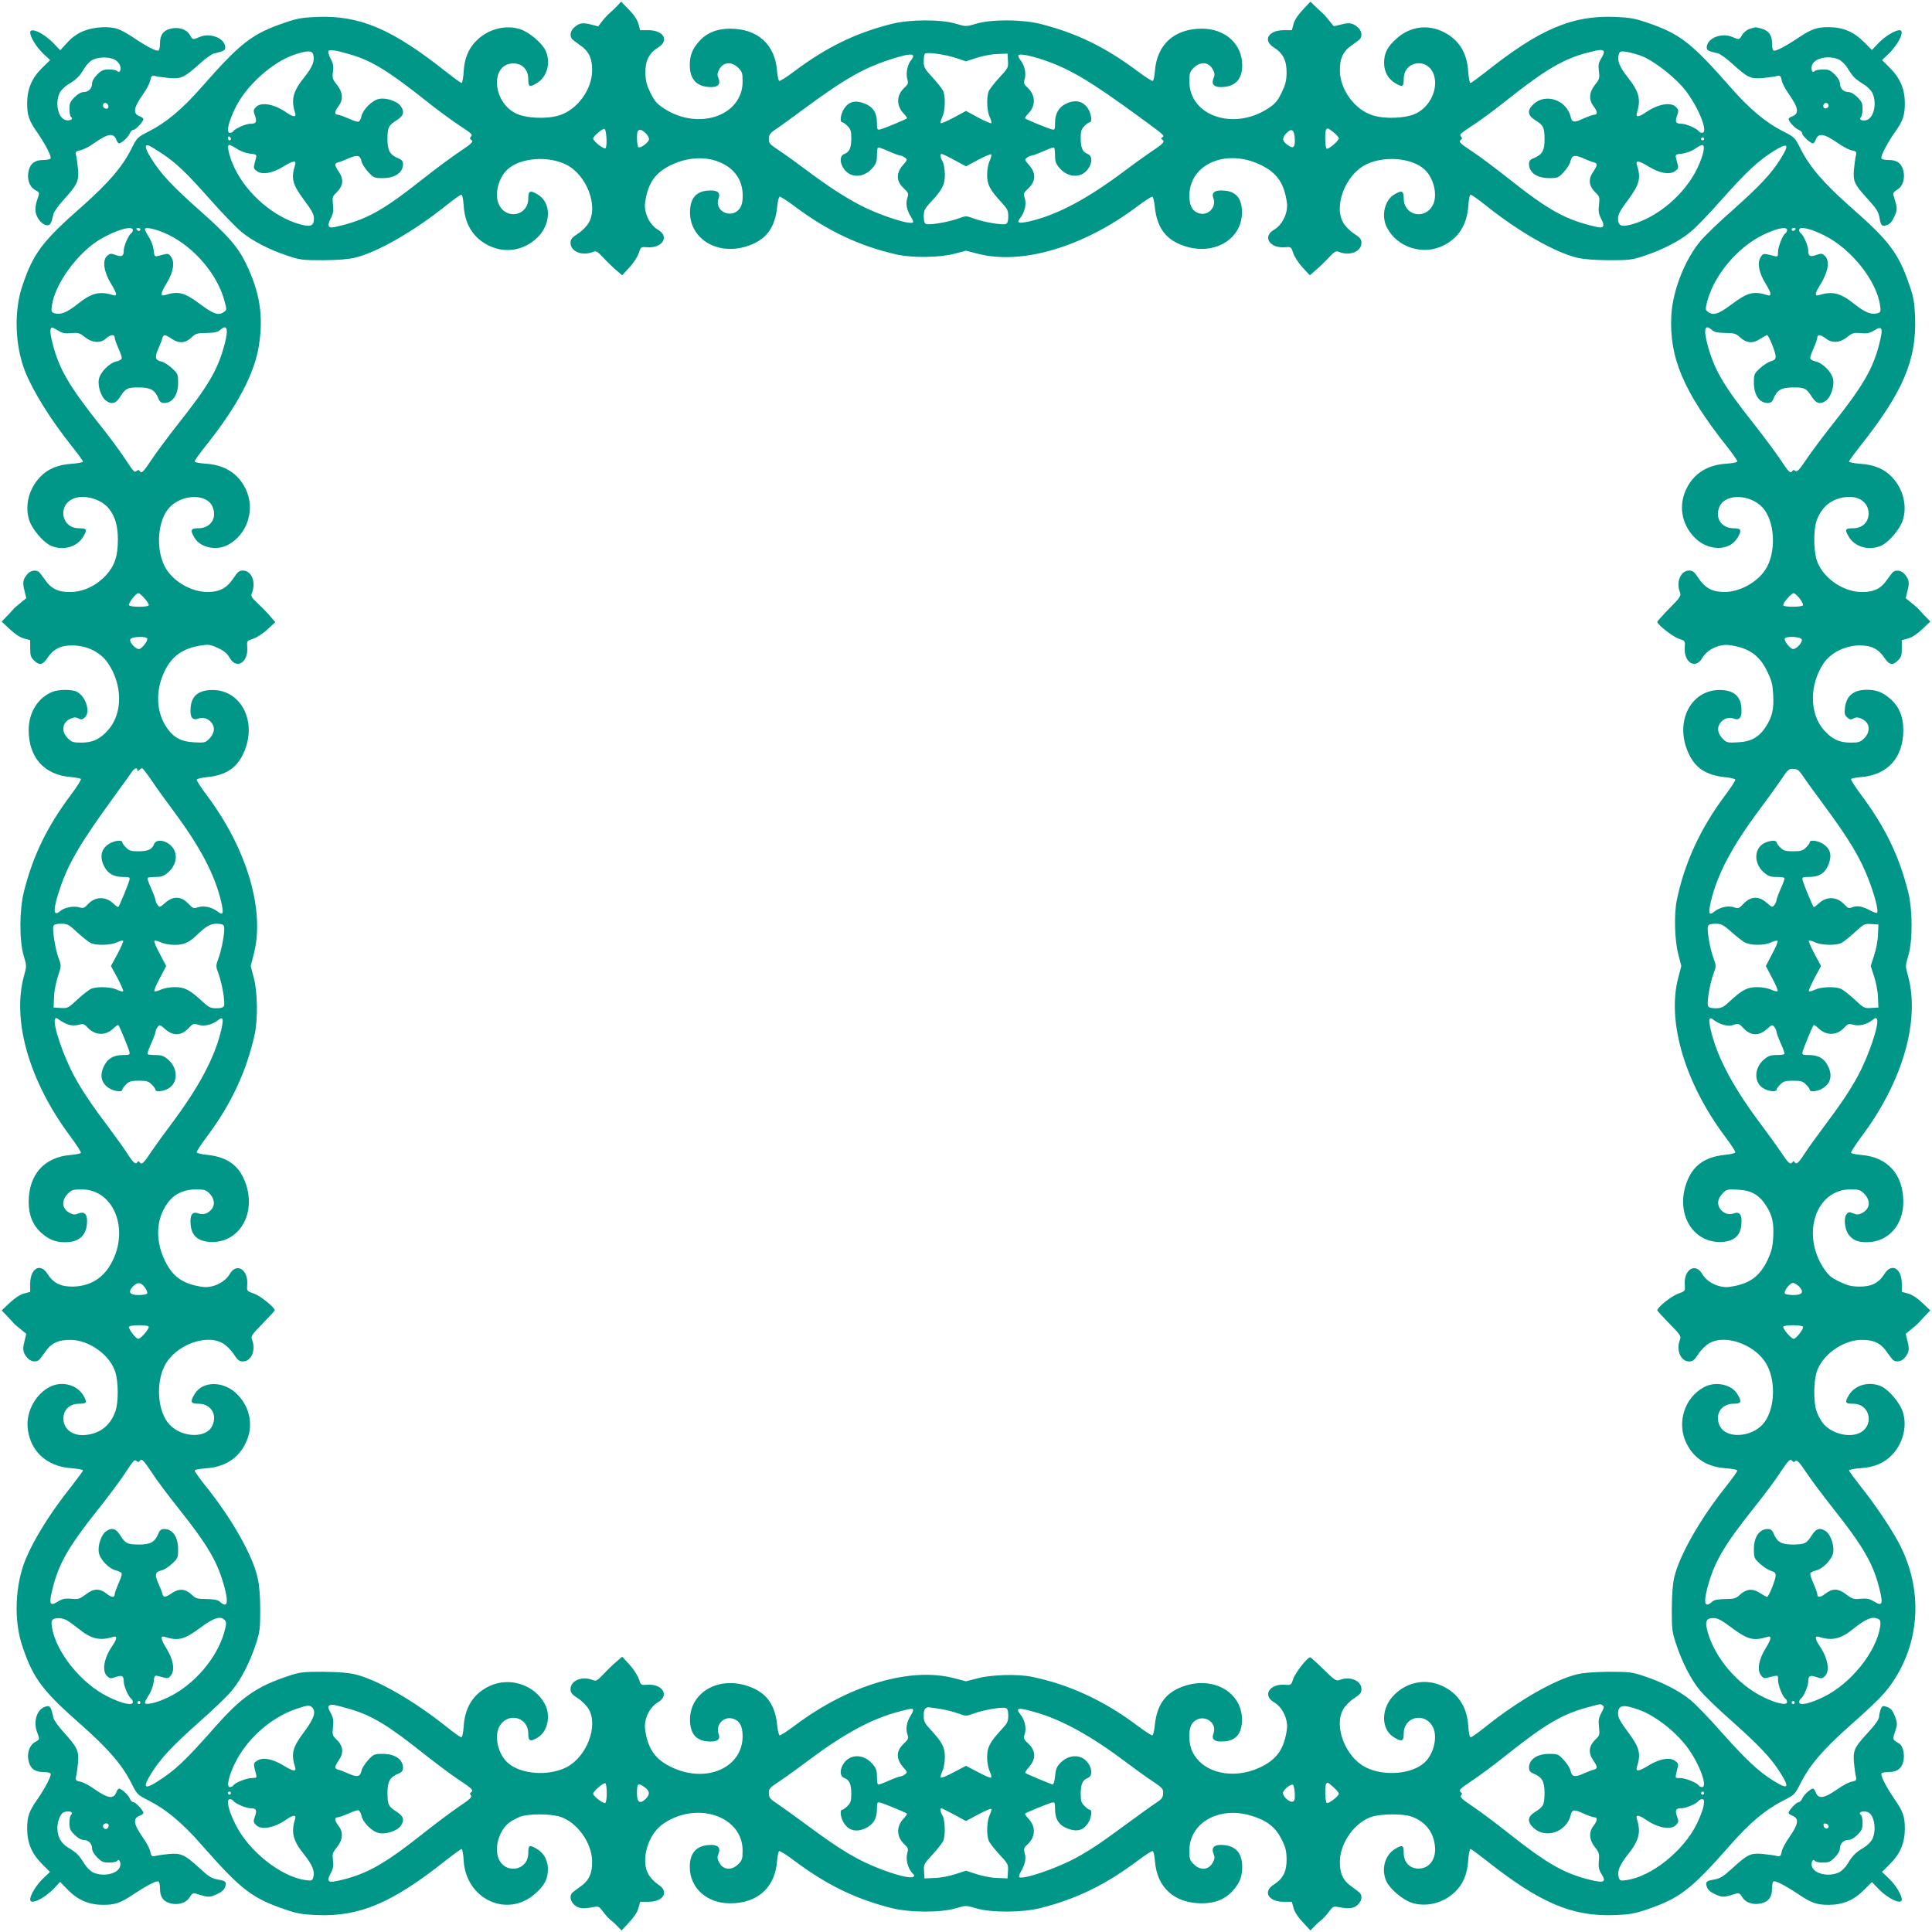 <?xml version="1.0" standalone="no"?>
<!DOCTYPE svg PUBLIC "-//W3C//DTD SVG 20010904//EN"
 "http://www.w3.org/TR/2001/REC-SVG-20010904/DTD/svg10.dtd">
<svg version="1.0" xmlns="http://www.w3.org/2000/svg"
 width="1280pt" height="1280pt" viewBox="0 0 1280 1280"
 preserveAspectRatio="xMidYMid meet">
<g transform="translate(0,1280) scale(0.1,-0.1)"
fill="#009688" stroke="none">
<path d="M4090 12762 c-14 -15 -37 -37 -50 -48 -14 -12 -37 -37 -51 -55 l-26
-34 -49 13 c-55 14 -77 10 -111 -21 -23 -20 -29 -52 -15 -73 4 -6 28 -24 53
-42 60 -40 83 -88 82 -170 -1 -126 -99 -259 -217 -296 -84 -27 -225 -20 -291
14 -156 80 -166 330 -13 330 58 0 98 -42 98 -104 0 -52 8 -56 58 -26 68 41 93
138 56 216 -24 50 -107 120 -166 140 -95 31 -208 4 -286 -70 -55 -51 -85 -120
-90 -208 -2 -43 -9 -78 -14 -78 -4 0 -50 33 -101 73 -359 285 -573 376 -857
365 -95 -4 -131 -10 -207 -36 -224 -76 -296 -132 -559 -431 -124 -142 -234
-234 -347 -291 -77 -39 -78 -40 -117 -117 -60 -119 -151 -225 -327 -381 -262
-230 -322 -310 -394 -523 -59 -171 -50 -407 21 -579 55 -133 168 -313 304
-484 42 -53 76 -99 76 -104 0 -5 -35 -12 -78 -15 -90 -6 -158 -35 -208 -89
-74 -78 -101 -191 -70 -286 20 -59 90 -142 140 -166 78 -37 175 -12 216 56 30
50 26 58 -26 58 -123 0 -145 162 -28 200 73 24 180 -10 228 -73 40 -52 57
-113 57 -202 0 -109 -21 -172 -77 -234 -63 -70 -150 -112 -235 -113 -83 -2
-130 21 -171 81 -18 25 -36 49 -42 53 -21 14 -53 8 -73 -14 -31 -35 -35 -57
-21 -111 l12 -50 -34 -28 c-19 -15 -38 -32 -43 -36 -4 -4 -25 -27 -46 -50
l-40 -41 53 -50 c34 -32 68 -55 95 -62 l41 -11 0 -55 c0 -45 4 -59 25 -79 34
-35 58 -31 88 14 41 62 89 86 170 85 97 -2 184 -46 232 -117 98 -144 99 -333
2 -443 -54 -61 -102 -84 -177 -84 -55 0 -65 3 -91 29 -46 46 -37 107 20 130
22 10 34 10 51 1 18 -10 25 -8 42 7 39 36 7 139 -53 170 -32 17 -122 16 -163
-1 -96 -40 -156 -137 -156 -253 0 -181 103 -297 278 -311 34 -3 65 -9 68 -13
3 -5 -26 -51 -64 -102 -159 -212 -252 -402 -313 -642 -31 -121 -32 -326 -2
-427 20 -66 20 -70 2 -133 -81 -295 34 -697 305 -1061 43 -57 75 -108 72 -112
-3 -5 -34 -11 -68 -14 -175 -14 -278 -130 -278 -311 0 -88 28 -156 85 -206 51
-45 93 -61 157 -61 88 0 137 41 144 121 6 61 -14 86 -55 70 -24 -10 -34 -10
-59 3 -52 27 -57 82 -13 127 26 26 36 29 91 29 227 0 329 -295 178 -521 -53
-78 -134 -121 -235 -123 -81 -1 -130 23 -169 85 -47 75 -114 35 -114 -67 l0
-53 -41 -11 c-27 -7 -61 -30 -95 -62 l-53 -50 40 -41 c21 -23 42 -46 46 -50 5
-4 24 -21 43 -36 l34 -28 -12 -50 c-14 -54 -10 -76 21 -111 20 -22 52 -28 73
-14 6 4 24 28 42 53 40 60 88 83 170 82 124 -1 263 -102 297 -216 20 -68 20
-199 0 -256 -32 -91 -96 -145 -189 -157 -89 -13 -156 34 -156 108 0 58 42 98
104 98 52 0 56 8 26 58 -41 67 -138 93 -215 56 -95 -45 -161 -161 -152 -269
12 -155 124 -261 289 -272 43 -3 78 -10 78 -15 0 -4 -36 -53 -79 -108 -135
-169 -245 -345 -301 -480 -71 -172 -80 -408 -21 -579 72 -213 132 -293 394
-523 176 -156 267 -262 327 -381 39 -77 40 -78 117 -117 113 -57 223 -149 347
-291 263 -299 335 -355 559 -431 76 -26 112 -32 207 -36 284 -11 498 80 857
365 51 40 97 73 101 73 5 0 12 -35 14 -78 16 -257 292 -383 476 -216 60 53 82
96 82 161 0 57 -26 105 -72 133 -50 30 -58 26 -58 -26 0 -123 -162 -145 -200
-28 -24 73 10 180 73 228 18 14 53 32 76 41 56 19 192 19 258 0 114 -34 215
-173 216 -297 1 -82 -22 -130 -82 -170 -25 -18 -49 -36 -53 -42 -15 -21 -8
-53 17 -76 26 -24 55 -28 121 -16 40 8 42 7 70 -30 16 -22 38 -46 49 -54 11
-8 32 -27 46 -42 l27 -28 50 54 c32 34 55 68 62 95 l11 41 53 0 c102 0 142 67
67 114 -21 14 -49 42 -62 63 -58 92 -9 269 95 340 223 153 526 51 526 -177 0
-55 -3 -65 -29 -91 -45 -44 -100 -39 -127 13 -13 25 -13 35 -3 59 16 41 -9 61
-70 55 -80 -7 -121 -56 -121 -144 0 -140 112 -242 267 -242 181 0 297 103 311
278 3 34 9 65 14 68 5 3 50 -25 101 -64 213 -159 402 -252 642 -313 121 -31
326 -32 427 -2 68 20 68 20 135 0 102 -30 307 -29 428 2 240 61 429 154 642
313 51 39 96 67 101 64 5 -3 11 -34 14 -68 14 -175 130 -278 311 -278 88 0
156 28 206 85 45 51 61 93 61 157 0 88 -41 137 -121 144 -61 6 -86 -14 -70
-55 10 -24 10 -34 -3 -59 -27 -52 -82 -57 -127 -13 -26 26 -29 36 -29 91 0
184 197 295 408 231 104 -31 160 -74 201 -153 28 -55 34 -78 35 -135 1 -81
-23 -130 -85 -169 -75 -47 -35 -114 67 -114 l53 0 11 -41 c7 -27 30 -61 62
-95 l50 -54 27 28 c14 15 35 34 46 42 11 8 33 32 49 54 28 37 30 38 70 30 66
-12 95 -8 121 16 25 23 32 55 17 76 -4 6 -28 24 -53 42 -60 40 -83 88 -82 170
1 124 102 263 216 297 66 19 202 19 258 0 89 -32 143 -97 155 -189 13 -89 -34
-156 -108 -156 -58 0 -98 42 -98 104 0 52 -8 56 -58 26 -68 -41 -93 -138 -56
-216 24 -50 107 -120 166 -140 95 -31 208 -4 286 70 54 50 83 118 89 208 3 43
10 78 15 78 5 0 50 -33 101 -73 359 -285 573 -376 857 -365 95 4 131 10 207
36 224 76 296 132 559 431 124 142 234 234 347 291 77 39 78 40 117 117 60
119 151 225 326 380 184 163 239 219 293 303 181 280 188 629 19 930 -54 97
-157 248 -239 350 -43 55 -79 104 -79 108 0 5 35 12 78 15 90 6 158 35 208 89
74 78 101 191 70 286 -20 59 -90 142 -140 166 -78 37 -175 12 -216 -56 -30
-50 -26 -58 26 -58 123 0 145 -162 28 -200 -73 -24 -180 10 -228 73 -14 18
-33 53 -41 78 -20 57 -20 188 0 256 34 114 173 215 297 216 82 1 130 -22 170
-82 18 -25 36 -49 42 -53 21 -14 53 -8 73 14 31 35 35 57 21 111 l-12 50 34
28 c19 15 38 32 43 36 4 4 25 27 46 50 l40 41 -53 50 c-34 32 -68 55 -95 62
l-41 11 0 53 c0 102 -67 142 -114 67 -39 -62 -88 -86 -169 -85 -54 1 -80 8
-133 34 -55 27 -72 42 -104 91 -147 228 -47 519 180 519 55 0 65 -3 91 -29 44
-45 39 -100 -13 -127 -25 -13 -35 -13 -60 -3 -27 11 -32 10 -45 -7 -19 -25
-11 -98 14 -133 28 -37 60 -51 121 -51 140 0 242 112 242 267 0 181 -103 297
-278 311 -34 3 -65 9 -68 14 -3 4 29 55 72 112 271 364 386 766 305 1061 -18
63 -18 67 2 133 30 101 29 306 -2 427 -61 240 -154 430 -313 642 -38 51 -67
97 -64 102 3 4 34 10 68 13 175 14 278 130 278 311 0 88 -28 156 -85 206 -51
45 -93 61 -157 61 -88 0 -136 -40 -145 -121 -4 -35 -1 -48 15 -62 17 -15 24
-17 42 -7 17 9 29 9 51 -1 57 -23 66 -84 20 -130 -26 -26 -36 -29 -91 -29 -75
0 -123 23 -177 84 -96 109 -96 302 0 443 48 69 140 115 234 117 81 1 129 -23
170 -85 30 -45 54 -49 88 -14 21 20 25 34 25 79 l0 55 41 11 c27 7 61 30 95
62 l53 50 -40 41 c-21 23 -42 46 -46 50 -5 4 -24 21 -43 36 l-34 28 12 50 c14
54 10 76 -21 111 -20 22 -52 28 -73 14 -6 -4 -24 -28 -42 -53 -41 -60 -88 -83
-171 -81 -126 1 -262 101 -296 215 -20 68 -20 199 0 256 32 91 96 145 189 157
89 13 156 -34 156 -108 0 -58 -42 -98 -104 -98 -52 0 -56 -8 -26 -58 41 -68
138 -93 216 -56 50 24 120 107 140 166 31 95 4 208 -70 286 -50 54 -118 83
-208 89 -43 3 -78 10 -78 15 0 5 33 50 73 101 285 359 376 573 365 857 -4 96
-10 131 -37 209 -72 213 -132 293 -394 523 -176 156 -267 262 -327 381 -39 77
-40 78 -117 117 -113 57 -223 149 -347 291 -263 299 -335 355 -559 431 -76 26
-112 32 -207 36 -284 11 -498 -80 -857 -365 -51 -40 -96 -73 -101 -73 -5 0
-12 35 -15 78 -8 123 -61 208 -161 259 -106 54 -225 38 -314 -43 -60 -53 -82
-96 -82 -161 0 -57 26 -105 72 -133 50 -30 58 -26 58 26 0 125 165 145 201 24
27 -90 -25 -203 -116 -250 -66 -34 -207 -41 -291 -14 -118 37 -216 170 -217
296 -1 82 22 130 82 170 25 18 49 36 53 42 14 21 8 53 -14 73 -35 31 -57 35
-111 21 l-50 -12 -28 34 c-15 19 -32 38 -36 43 -4 4 -27 25 -50 46 l-41 40
-50 -53 c-32 -34 -55 -68 -62 -95 l-11 -41 -53 0 c-102 0 -142 -67 -67 -114
62 -39 86 -88 85 -169 -1 -54 -8 -80 -34 -133 -27 -55 -42 -72 -91 -104 -228
-147 -519 -47 -519 180 0 55 3 65 29 91 45 44 100 39 127 -13 13 -25 13 -35 3
-59 -16 -41 9 -61 70 -55 80 7 121 56 121 144 0 140 -112 242 -267 242 -181 0
-297 -103 -311 -278 -3 -34 -9 -65 -14 -68 -5 -3 -50 25 -101 64 -213 159
-402 252 -642 313 -121 31 -326 32 -427 2 -68 -20 -68 -20 -135 0 -102 30
-307 29 -428 -2 -240 -61 -429 -154 -642 -313 -51 -39 -96 -67 -101 -64 -5 3
-11 34 -14 68 -14 175 -130 278 -311 278 -88 0 -156 -28 -206 -85 -45 -51 -61
-93 -61 -157 0 -88 41 -137 121 -144 61 -6 86 14 70 55 -10 24 -10 34 3 59 27
52 82 57 127 13 26 -26 29 -36 29 -91 0 -227 -291 -327 -519 -180 -49 32 -64
49 -91 104 -26 53 -33 79 -34 133 -1 81 23 130 85 169 75 47 35 114 -67 114
l-53 0 -11 42 c-8 27 -29 59 -63 94 l-52 53 -25 -27z m-1765 -324 c136 -40
247 -108 480 -292 82 -66 184 -141 225 -168 100 -66 102 -68 90 -83 -8 -9 -8
-15 0 -20 20 -12 9 -24 -72 -78 -46 -30 -153 -109 -238 -176 -279 -221 -383
-278 -590 -325 -46 -10 -54 6 -30 55 18 34 21 53 16 94 -5 48 -4 54 24 80 43
42 49 86 16 135 -32 48 -32 57 -3 65 12 3 43 15 69 27 55 24 74 20 83 -20 3
-17 23 -48 44 -71 36 -39 41 -41 97 -41 81 0 133 36 134 91 0 20 -7 30 -29 39
-58 24 -74 52 -74 130 1 78 7 90 65 126 42 27 49 54 23 91 -22 32 -96 57 -142
48 -46 -8 -108 -69 -118 -115 -4 -17 -12 -33 -19 -36 -7 -3 -37 7 -67 21 -30
13 -62 25 -71 25 -24 0 -22 22 4 56 34 42 30 93 -10 143 -29 35 -31 44 -26 85
5 35 2 54 -15 86 -12 23 -19 46 -15 52 7 12 51 5 149 -24z m8300 22 c4 -6 -3
-26 -16 -46 -18 -29 -21 -45 -16 -86 6 -46 4 -53 -26 -90 -39 -49 -42 -100 -9
-142 26 -34 28 -56 5 -56 -10 0 -42 -12 -72 -25 -63 -29 -76 -28 -85 12 -28
111 -166 158 -246 83 -43 -40 -40 -73 8 -104 58 -36 64 -48 65 -126 0 -78 -13
-102 -70 -127 -26 -10 -33 -19 -33 -41 1 -56 53 -92 134 -92 56 0 61 2 97 41
21 23 41 54 44 71 9 40 28 44 83 20 26 -12 57 -24 70 -27 28 -8 28 -17 -4 -65
-33 -49 -27 -93 16 -135 28 -27 29 -32 24 -81 -5 -43 -3 -61 15 -95 25 -47 16
-63 -29 -53 -207 47 -316 107 -593 327 -84 66 -189 145 -234 174 -82 54 -93
66 -73 78 8 5 8 11 0 20 -12 15 -10 17 90 83 41 27 143 102 225 168 243 192
362 262 515 303 87 23 106 25 115 11z m-8550 -21 c13 -39 -5 -84 -59 -151 -75
-93 -89 -148 -61 -235 10 -32 -12 -30 -61 4 -80 55 -166 69 -199 33 -17 -18
-17 -25 -6 -55 15 -43 9 -55 -30 -55 -30 0 -103 -32 -114 -50 -3 -5 -13 -10
-22 -10 -26 0 -10 73 38 169 71 144 243 299 387 348 86 29 119 30 127 2z
m8799 -9 c73 -28 195 -119 269 -201 94 -103 183 -309 134 -309 -9 0 -19 5 -22
10 -11 18 -84 50 -114 50 -39 0 -45 12 -30 55 11 30 11 37 -6 55 -33 36 -119
22 -199 -33 -49 -34 -71 -36 -61 -4 28 87 14 142 -61 235 -54 68 -72 112 -59
152 6 20 12 22 50 17 23 -4 68 -16 99 -27z m-4541 -14 l67 -22 68 22 c38 13
100 25 138 26 l69 3 3 -47 c3 -46 1 -50 -58 -113 -33 -36 -65 -77 -70 -91 -15
-40 -12 -130 7 -169 9 -19 14 -38 10 -41 -3 -3 -42 14 -86 37 l-81 44 -81 -44
c-44 -23 -83 -40 -86 -37 -4 3 1 22 10 41 19 39 22 129 7 169 -5 14 -37 55
-70 91 -54 58 -60 69 -60 108 0 24 3 47 8 51 12 13 132 -4 205 -28z m-283 12
c0 -6 -6 -19 -14 -27 -23 -26 -36 -88 -25 -124 8 -28 6 -35 -21 -60 -51 -48
-53 -117 -3 -169 15 -15 24 -30 22 -32 -8 -8 -152 -67 -176 -73 -21 -5 -23 -2
-23 43 0 67 -26 107 -84 129 -60 23 -102 12 -133 -34 -24 -35 -31 -91 -13 -91
6 0 22 -11 35 -25 21 -20 25 -34 25 -80 0 -65 -12 -92 -46 -105 -48 -18 -19
-110 42 -136 48 -20 103 -4 143 41 25 29 31 44 31 84 0 26 3 50 6 53 3 4 34
-7 69 -23 36 -16 71 -29 78 -29 7 0 22 -6 32 -14 18 -13 18 -15 -13 -50 -46
-53 -45 -106 4 -152 33 -32 35 -36 25 -67 -12 -35 -3 -82 24 -123 8 -13 15
-28 15 -34 0 -28 -210 38 -350 110 -107 56 -216 127 -360 235 -52 39 -129 95
-171 123 -71 47 -77 54 -75 84 1 27 10 38 46 62 25 16 106 75 180 130 286 211
410 281 610 342 85 26 120 29 120 12z m860 -24 c173 -58 306 -136 625 -369
181 -132 183 -133 166 -144 -9 -6 -10 -11 -2 -15 21 -13 11 -26 -66 -77 -43
-29 -121 -85 -174 -125 -252 -190 -452 -297 -636 -340 -76 -17 -91 -12 -63 23
30 38 42 94 29 131 -10 29 -8 34 25 65 49 47 51 100 4 153 -31 35 -31 37 -13
50 10 8 25 14 32 14 7 0 42 13 78 29 35 16 66 27 69 23 3 -3 6 -27 6 -53 0
-40 6 -55 31 -84 40 -45 95 -61 143 -41 61 26 90 118 42 136 -34 13 -46 40
-46 105 0 46 4 60 25 80 13 14 29 25 35 25 17 0 11 53 -10 88 -32 52 -85 65
-147 35 -48 -22 -73 -66 -73 -127 0 -45 -2 -48 -22 -43 -25 6 -169 65 -177 73
-2 2 7 17 22 32 50 52 48 121 -3 169 -27 25 -29 32 -21 60 11 39 -1 90 -29
126 -11 13 -16 28 -12 32 10 10 75 -2 162 -31z m-2892 -519 c2 -32 -1 -62 -6
-67 -10 -10 -82 46 -82 65 0 14 62 67 75 63 6 -1 11 -29 13 -61z m4818 38 c18
-16 34 -33 34 -39 0 -17 -69 -76 -81 -69 -10 7 -13 118 -2 128 9 10 11 9 49
-20z m-4559 -5 c13 -12 23 -29 23 -39 0 -21 -55 -63 -70 -54 -11 7 -14 98 -3
108 11 12 26 8 50 -15z m4301 -32 c4 -63 -8 -75 -47 -47 -37 26 -39 46 -9 78
34 36 52 26 56 -31z m-7048 -7 c0 -5 -4 -9 -10 -9 -5 0 -10 7 -10 16 0 8 5 12
10 9 6 -3 10 -10 10 -16z m9760 1 c0 -5 -4 -10 -10 -10 -5 0 -10 5 -10 10 0 6
5 10 10 10 6 0 10 -4 10 -10z m-10217 -97 c95 -63 162 -127 323 -309 76 -86
168 -181 203 -210 74 -61 186 -119 311 -160 78 -26 97 -28 230 -28 100 1 166
6 213 17 147 36 383 171 597 341 52 42 100 76 106 76 7 0 13 -28 16 -72 8
-126 64 -215 166 -265 108 -53 231 -34 320 51 93 87 97 231 7 286 -52 32 -65
27 -65 -24 0 -116 -145 -146 -195 -40 -30 64 -4 175 57 231 83 78 269 93 390
32 134 -68 213 -272 149 -384 -12 -22 -44 -55 -72 -73 -40 -26 -49 -37 -49
-61 0 -57 75 -88 146 -61 24 10 30 6 73 -39 25 -27 63 -64 85 -82 l38 -33 48
52 c27 29 54 71 62 95 13 41 14 42 55 39 102 -8 151 71 72 116 -56 33 -94 113
-85 180 19 132 68 200 179 252 177 83 378 37 446 -103 29 -59 29 -154 1 -190
-57 -72 -171 -14 -139 70 15 39 -11 56 -74 50 -72 -6 -109 -46 -115 -125 -13
-184 168 -305 368 -246 131 39 194 119 209 263 3 35 11 66 16 68 6 2 53 -29
105 -68 214 -160 431 -262 675 -316 103 -22 281 -20 378 6 l77 20 78 -20 c290
-76 697 44 1052 310 52 39 99 70 105 68 5 -2 13 -33 16 -68 15 -144 78 -224
209 -263 200 -59 381 62 368 246 -6 79 -43 119 -115 125 -63 6 -89 -11 -74
-50 21 -56 -30 -115 -88 -102 -49 11 -71 48 -71 118 0 208 239 314 467 207
111 -52 160 -120 179 -252 9 -67 -29 -147 -85 -180 -79 -45 -30 -124 72 -116
41 3 42 2 55 -39 8 -24 35 -66 62 -95 l48 -52 38 33 c22 18 60 55 85 82 43 45
49 49 73 39 71 -27 146 4 146 61 0 24 -9 35 -49 61 -28 18 -60 51 -72 73 -64
112 15 316 149 384 120 61 307 46 390 -32 61 -56 87 -167 57 -231 -50 -106
-195 -76 -195 40 0 51 -13 56 -65 24 -63 -39 -85 -143 -46 -218 68 -131 237
-186 373 -119 102 50 158 139 166 265 3 44 9 72 16 72 6 0 54 -34 106 -76 214
-170 450 -305 597 -341 47 -11 113 -16 213 -17 133 0 152 2 230 28 125 41 237
99 311 160 35 29 127 124 203 211 166 186 245 260 344 322 99 62 111 50 49
-49 -62 -99 -136 -178 -322 -344 -87 -76 -182 -168 -211 -203 -103 -125 -182
-327 -191 -491 -15 -278 81 -505 366 -865 39 -49 71 -95 71 -101 0 -7 -28 -13
-72 -16 -126 -8 -215 -64 -265 -166 -53 -108 -34 -231 51 -320 87 -93 231 -97
286 -7 32 52 27 65 -24 65 -83 0 -128 72 -92 147 40 84 201 79 283 -9 77 -83
93 -270 32 -390 -48 -95 -174 -170 -284 -170 -80 0 -128 25 -173 93 -26 40
-37 49 -61 49 -56 0 -88 -75 -61 -144 9 -23 3 -33 -70 -107 -44 -45 -80 -85
-80 -89 0 -18 103 -99 143 -112 41 -13 42 -14 39 -55 -8 -102 71 -151 116 -72
33 56 113 94 180 85 132 -19 200 -67 254 -182 27 -56 33 -84 36 -149 5 -95 -7
-143 -47 -207 -46 -72 -99 -102 -187 -106 -67 -4 -75 -2 -98 21 -35 35 -42 71
-22 103 23 33 59 46 93 33 39 -15 56 11 50 74 -6 72 -46 109 -125 115 -205 15
-324 -208 -224 -421 45 -97 117 -143 241 -156 35 -3 66 -11 68 -16 2 -6 -29
-53 -68 -105 -163 -217 -270 -450 -320 -695 -19 -94 -14 -266 10 -357 l20 -78
-20 -77 c-77 -290 44 -698 310 -1053 39 -52 70 -99 68 -105 -2 -5 -33 -13 -68
-16 -144 -15 -224 -78 -263 -209 -59 -200 62 -381 246 -368 79 6 119 43 125
115 6 63 -11 89 -50 74 -34 -13 -70 0 -93 33 -20 32 -13 68 22 103 23 23 31
25 98 21 88 -4 141 -34 187 -106 41 -64 52 -113 47 -207 -3 -65 -11 -95 -36
-150 -54 -114 -122 -162 -254 -181 -67 -9 -147 29 -180 85 -45 79 -124 30
-116 -72 3 -41 3 -41 -46 -59 -43 -15 -136 -90 -136 -109 0 -4 36 -43 80 -88
73 -74 79 -84 70 -107 -27 -69 5 -144 61 -144 24 0 35 9 61 49 18 28 51 60 73
72 112 64 316 -15 384 -149 61 -120 46 -307 -32 -390 -82 -88 -243 -93 -283
-9 -36 75 9 147 92 147 51 0 56 13 24 65 -39 63 -143 85 -218 46 -131 -68
-186 -237 -119 -373 50 -102 139 -158 265 -166 44 -3 72 -9 72 -16 0 -6 -35
-54 -76 -106 -167 -209 -305 -450 -341 -597 -11 -47 -16 -113 -17 -213 0 -133
2 -152 28 -230 41 -125 99 -237 160 -311 29 -35 124 -127 211 -203 186 -166
260 -245 322 -344 62 -99 50 -111 -49 -49 -99 62 -178 136 -344 322 -76 87
-168 182 -203 211 -74 61 -186 119 -311 160 -78 26 -97 28 -230 28 -100 -1
-166 -6 -213 -17 -147 -36 -383 -171 -597 -341 -52 -42 -100 -76 -106 -76 -7
0 -13 28 -16 72 -8 126 -64 215 -166 265 -108 53 -231 34 -320 -51 -93 -87
-97 -231 -7 -286 52 -32 65 -27 65 24 0 116 145 146 195 40 30 -64 4 -175 -57
-231 -83 -78 -270 -93 -390 -32 -134 68 -213 272 -149 384 12 22 44 55 72 73
40 26 49 37 49 61 0 56 -75 88 -144 61 -23 -9 -33 -3 -107 70 -45 44 -85 80
-89 80 -18 0 -99 -103 -112 -143 -13 -41 -14 -42 -55 -39 -102 8 -151 -71 -72
-116 56 -33 94 -113 85 -180 -19 -132 -68 -200 -179 -252 -177 -83 -378 -37
-446 103 -29 59 -29 154 -1 190 57 72 171 14 139 -70 -15 -39 11 -56 74 -50
72 6 109 46 115 125 13 184 -168 305 -368 246 -131 -39 -194 -119 -209 -263
-3 -35 -11 -66 -16 -68 -6 -2 -53 29 -105 68 -217 163 -450 270 -695 320 -94
19 -266 14 -357 -10 l-78 -20 -77 20 c-290 77 -698 -44 -1053 -310 -52 -39
-99 -70 -105 -68 -5 2 -13 33 -16 68 -15 144 -78 224 -209 263 -200 59 -381
-62 -368 -246 6 -79 43 -119 115 -125 63 -6 89 11 74 50 -21 56 30 115 88 102
49 -11 71 -48 71 -118 0 -208 -239 -314 -467 -207 -111 52 -160 120 -179 252
-9 67 29 147 85 180 79 45 30 124 -72 116 -41 -3 -42 -2 -55 39 -8 24 -35 66
-62 95 l-48 52 -38 -33 c-22 -18 -60 -55 -85 -82 -43 -45 -49 -49 -73 -39 -71
27 -146 -4 -146 -61 0 -24 9 -35 49 -61 28 -18 60 -51 72 -73 64 -112 -15
-316 -149 -384 -121 -61 -307 -46 -390 32 -61 56 -87 167 -57 231 50 106 195
76 195 -40 0 -51 13 -56 65 -24 63 39 85 143 46 218 -68 131 -237 186 -373
119 -102 -50 -158 -139 -166 -264 -3 -45 -9 -73 -16 -73 -6 0 -54 34 -106 76
-214 170 -450 305 -597 341 -47 11 -113 16 -213 17 -133 0 -152 -2 -230 -28
-208 -69 -308 -138 -480 -332 -208 -236 -274 -297 -398 -374 -78 -48 -86 -30
-29 62 62 99 136 178 322 344 87 76 182 168 211 203 61 74 119 186 160 311 25
77 28 98 28 225 0 90 -6 165 -17 211 -32 147 -170 391 -341 604 -41 52 -76
100 -76 106 0 7 28 13 73 16 125 8 214 64 264 166 53 108 34 231 -51 320 -87
93 -231 97 -286 7 -32 -52 -27 -65 24 -65 83 0 128 -72 92 -147 -40 -84 -201
-79 -283 9 -78 83 -93 270 -32 390 68 134 272 213 384 149 22 -12 55 -44 73
-72 26 -40 37 -49 61 -49 56 0 88 75 61 144 -9 23 -3 33 70 107 44 45 80 84
80 88 0 19 -94 95 -136 110 -49 17 -49 17 -46 58 8 102 -71 151 -116 72 -33
-56 -113 -94 -180 -85 -132 19 -200 68 -252 179 -67 142 -54 290 35 395 39 46
101 72 174 72 52 0 66 -4 86 -24 34 -34 41 -70 21 -102 -23 -33 -59 -46 -93
-33 -39 15 -56 -11 -50 -74 6 -72 46 -109 125 -115 184 -13 305 168 246 368
-39 131 -119 194 -263 209 -35 3 -66 11 -68 16 -2 6 29 53 68 105 160 213 262
432 316 675 22 103 20 281 -6 378 l-20 77 20 78 c76 289 -44 697 -310 1052
-39 52 -70 99 -68 105 2 5 33 13 68 16 124 13 196 59 241 156 100 213 -19 436
-224 421 -79 -6 -119 -43 -125 -115 -6 -63 11 -89 50 -74 34 13 70 0 93 -33
20 -32 13 -68 -22 -103 -23 -23 -31 -25 -98 -21 -88 4 -141 34 -187 106 -57
90 -67 206 -28 318 46 129 121 194 251 216 61 10 69 9 121 -15 42 -19 61 -35
79 -66 45 -79 124 -30 116 72 -3 41 -2 42 39 55 24 8 66 35 95 62 l52 48 -33
38 c-18 22 -55 60 -82 85 -45 43 -49 49 -39 73 27 71 -4 146 -61 146 -24 0
-35 -9 -61 -49 -45 -68 -93 -93 -173 -93 -111 0 -235 74 -284 170 -61 120 -46
307 32 390 82 88 243 93 283 9 36 -75 -9 -147 -92 -147 -51 0 -56 -13 -24 -65
39 -63 143 -85 218 -46 131 68 186 237 119 373 -50 102 -139 158 -264 166 -45
3 -73 9 -73 16 0 6 34 54 76 106 209 263 321 476 350 665 30 193 5 352 -87
540 -53 110 -120 186 -304 349 -186 165 -260 245 -321 343 -44 69 -50 101 -16
88 8 -3 46 -26 85 -52z m497 31 c22 -15 60 -29 86 -32 42 -4 45 -7 40 -28 -3
-13 -9 -35 -12 -48 -5 -19 0 -28 20 -41 36 -24 99 -13 171 30 68 42 90 45 80
13 -28 -90 -18 -129 60 -234 49 -65 65 -95 65 -119 0 -52 -20 -61 -93 -41
-172 48 -350 200 -432 371 -37 76 -55 155 -36 155 6 0 29 -12 51 -26z m9716
-16 c-4 -24 -22 -74 -41 -113 -82 -171 -260 -323 -432 -371 -73 -20 -93 -11
-93 41 0 24 16 54 65 119 78 105 88 144 60 234 -10 32 12 29 80 -13 72 -43
135 -54 171 -30 20 13 25 22 20 41 -3 13 -9 35 -12 48 -5 21 -2 24 40 28 26 3
63 17 84 31 55 38 66 35 58 -15z m-4962 -59 l76 -41 80 43 c44 23 83 40 87 36
3 -4 -1 -23 -10 -42 -10 -21 -17 -60 -17 -94 0 -65 18 -99 96 -183 38 -41 44
-53 44 -92 0 -31 -5 -46 -16 -50 -22 -9 -150 13 -211 36 -53 19 -53 19 -105 0
-62 -23 -190 -45 -212 -36 -11 4 -16 19 -16 50 0 39 6 51 44 92 80 86 96 118
96 186 -1 34 -7 72 -15 86 -17 29 -19 50 -6 50 5 0 43 -18 85 -41z m-5444
-463 c0 -8 -5 -18 -10 -21 -18 -11 -50 -84 -50 -114 0 -39 -12 -45 -55 -30
-30 11 -37 11 -56 -7 -32 -29 -21 -106 25 -181 42 -69 46 -89 14 -78 -88 28
-143 14 -236 -61 -68 -54 -112 -72 -152 -59 -20 6 -22 12 -16 51 19 143 173
353 322 440 106 62 214 92 214 60z m50 4 c0 -5 -4 -10 -9 -10 -6 0 -13 5 -16
10 -3 6 1 10 9 10 9 0 16 -4 16 -10z m185 -35 c171 -83 323 -260 371 -434 17
-62 17 -64 -1 -77 -36 -27 -69 -16 -159 51 -105 78 -144 88 -233 60 -33 -10
-30 12 12 80 43 72 54 135 30 171 -13 20 -22 25 -41 20 -13 -3 -35 -9 -48 -12
-21 -5 -24 -2 -28 40 -3 26 -17 64 -32 86 -14 22 -26 45 -26 51 0 19 79 1 155
-36z m10725 31 c0 -8 -5 -18 -11 -22 -18 -11 -49 -87 -49 -123 0 -30 -3 -33
-22 -28 -77 20 -76 20 -93 -7 -24 -36 -13 -99 30 -171 42 -68 45 -90 13 -80
-90 28 -129 18 -234 -60 -89 -67 -123 -78 -159 -51 -16 12 -17 18 -6 62 37
148 152 305 295 403 99 68 236 113 236 77z m55 4 c-3 -5 -10 -10 -16 -10 -5 0
-9 5 -9 10 0 6 7 10 16 10 8 0 12 -4 9 -10z m190 -39 c179 -88 349 -302 371
-465 6 -39 4 -45 -16 -51 -40 -13 -84 5 -152 59 -93 75 -148 89 -235 61 -32
-10 -30 10 5 66 55 87 67 162 32 194 -18 17 -25 17 -55 6 -43 -15 -55 -9 -55
30 0 30 -32 103 -50 114 -5 3 -10 13 -10 22 0 26 73 10 165 -36z m-11698 -632
c27 -17 45 -20 86 -16 46 4 55 1 90 -27 48 -38 104 -42 140 -8 28 26 57 29 57
5 0 -10 12 -42 25 -72 14 -30 24 -60 21 -67 -3 -7 -19 -15 -36 -19 -46 -10
-107 -72 -115 -118 -9 -46 16 -120 48 -142 37 -26 64 -19 91 23 37 59 50 66
127 65 77 0 106 -17 129 -74 9 -22 19 -29 39 -29 55 1 91 53 91 134 0 56 -2
61 -41 97 -23 21 -54 41 -71 44 -40 9 -44 28 -20 83 12 26 24 57 27 70 8 28
17 28 65 -4 48 -32 90 -28 132 13 24 23 36 27 97 27 51 1 74 6 88 19 47 42 58
11 32 -90 -45 -171 -104 -273 -310 -533 -67 -85 -146 -192 -176 -237 -54 -82
-66 -93 -78 -73 -5 8 -11 8 -20 0 -15 -12 -17 -10 -83 90 -27 41 -102 143
-168 225 -196 247 -263 363 -304 523 -20 76 -21 112 -4 112 4 0 22 -10 41 -21z
m10956 4 c14 -13 37 -18 87 -19 58 0 71 -4 96 -27 44 -41 86 -45 134 -13 22
14 43 26 47 26 11 0 55 -109 57 -139 1 -20 -6 -27 -31 -34 -18 -6 -51 -26 -73
-47 -38 -35 -40 -40 -40 -96 0 -81 36 -133 91 -134 20 0 30 7 39 29 23 57 52
74 129 74 77 1 90 -6 127 -65 27 -42 54 -49 91 -23 32 22 57 96 48 142 -8 46
-69 108 -115 118 -17 4 -33 12 -36 19 -3 7 7 37 21 67 13 30 25 62 25 72 0 23
22 21 56 -5 41 -33 93 -30 141 8 35 28 44 31 90 27 42 -4 59 -1 88 17 56 35
63 18 36 -87 -41 -164 -107 -278 -305 -528 -65 -82 -146 -190 -178 -238 -47
-70 -62 -86 -73 -77 -9 8 -15 8 -20 0 -12 -20 -24 -9 -78 73 -30 45 -109 152
-176 237 -206 260 -265 362 -310 533 -26 101 -15 132 32 90z m-10384 -1779
c17 -19 29 -39 26 -45 -8 -12 -122 -12 -130 1 -7 12 45 80 61 80 7 0 26 -16
43 -36z m10964 1 c15 -19 25 -40 22 -45 -8 -13 -122 -13 -130 -1 -7 12 52 81
69 81 6 0 24 -16 39 -35z m-10948 -265 c8 -14 -36 -70 -55 -70 -24 0 -64 46
-57 64 7 18 101 23 112 6z m10962 -6 c7 -18 -33 -64 -57 -64 -19 0 -63 56 -55
70 11 17 105 12 112 -6z m-11027 -866 c0 -9 3 -9 12 0 7 7 15 12 20 12 4 0 31
-35 60 -77 28 -43 95 -136 149 -208 178 -240 273 -421 315 -602 17 -76 12 -91
-23 -63 -38 30 -94 42 -131 29 -29 -10 -34 -8 -65 25 -47 49 -100 51 -153 4
-35 -31 -37 -31 -50 -13 -8 10 -14 25 -14 32 0 7 -13 42 -29 78 -16 35 -27 66
-23 69 3 3 27 6 53 6 40 0 55 6 84 31 45 40 61 95 41 143 -26 61 -118 90 -136
42 -13 -34 -40 -46 -105 -46 -46 0 -60 4 -80 25 -14 13 -25 29 -25 35 0 18
-56 11 -91 -13 -47 -31 -59 -81 -33 -138 24 -54 65 -79 128 -79 45 0 48 -2 43
-22 -6 -25 -65 -169 -73 -177 -2 -2 -17 7 -32 22 -52 50 -121 48 -169 -3 -25
-27 -32 -29 -60 -21 -36 11 -98 -2 -124 -25 -48 -42 -49 9 -3 146 58 173 138
308 369 625 52 72 102 140 110 153 17 24 35 29 35 10z m11034 -38 c16 -25 73
-103 126 -175 184 -249 254 -365 313 -520 38 -99 64 -201 53 -212 -3 -4 -23 3
-44 14 -51 28 -86 35 -118 23 -25 -10 -31 -8 -56 19 -49 52 -118 54 -170 4
-15 -15 -30 -24 -32 -22 -8 8 -67 152 -73 177 -5 20 -2 22 43 22 67 0 107 26
129 84 23 60 12 102 -34 133 -35 24 -91 31 -91 13 0 -6 -11 -22 -25 -35 -20
-21 -34 -25 -85 -25 -51 0 -65 4 -85 25 -14 13 -25 29 -25 35 0 15 -47 12 -81
-6 -69 -35 -71 -134 -4 -193 29 -25 44 -31 84 -31 26 0 50 -3 53 -6 4 -3 -7
-34 -23 -69 -16 -36 -29 -71 -29 -78 0 -7 -6 -22 -14 -32 -13 -18 -15 -18 -50
13 -53 47 -106 45 -153 -4 -31 -33 -36 -35 -65 -25 -37 13 -93 1 -131 -29 -35
-28 -40 -13 -23 63 42 181 137 362 315 602 54 72 120 164 149 206 47 71 54 77
84 75 27 -1 38 -10 62 -46z m-11429 -1040 c36 -33 77 -65 91 -70 40 -15 130
-12 169 7 19 9 38 14 41 10 3 -3 -14 -42 -37 -86 l-44 -81 44 -81 c23 -44 40
-83 37 -86 -3 -4 -22 1 -41 10 -39 19 -129 22 -169 7 -14 -5 -55 -37 -91 -70
-63 -59 -67 -61 -113 -58 l-47 3 3 69 c1 39 13 100 26 139 23 69 23 69 4 119
-21 57 -43 190 -34 213 4 10 19 15 51 15 42 0 51 -5 110 -60z m969 44 c9 -22
-13 -150 -36 -211 -19 -53 -19 -53 0 -105 23 -62 45 -190 36 -212 -4 -11 -19
-16 -50 -16 -39 0 -51 6 -92 44 -84 78 -118 96 -183 96 -34 0 -73 -7 -94 -17
-19 -9 -38 -13 -42 -10 -4 4 12 43 36 87 l42 80 -42 80 c-24 44 -40 83 -36 87
4 3 23 -1 42 -10 21 -10 60 -17 93 -17 59 0 93 15 142 61 64 62 93 79 135 79
30 0 45 -5 49 -16z m9983 -35 c32 -29 72 -60 88 -70 39 -24 131 -25 180 -2 19
9 38 13 42 10 4 -4 -12 -43 -36 -87 l-42 -80 42 -80 c24 -44 40 -83 36 -87 -4
-3 -23 1 -42 10 -21 10 -60 17 -94 17 -65 0 -99 -18 -183 -96 -41 -38 -53 -44
-92 -44 -31 0 -46 5 -50 16 -9 22 13 150 36 212 19 52 19 52 0 105 -23 61 -45
189 -36 211 4 11 19 16 49 16 38 0 51 -6 102 -51z m975 -23 c-1 -38 -13 -100
-26 -138 l-22 -68 22 -68 c13 -38 25 -100 26 -138 l3 -69 -47 -3 c-46 -3 -50
-1 -113 58 -36 33 -77 65 -91 70 -40 15 -130 12 -169 -7 -19 -9 -38 -14 -41
-10 -3 3 14 42 37 86 l44 81 -44 81 c-23 44 -40 83 -37 86 3 4 22 -1 41 -10
39 -19 129 -22 169 -7 14 5 55 37 91 70 63 59 67 61 113 58 l47 -3 -3 -69z
m-11986 -595 c21 -6 47 -6 67 0 28 8 35 6 60 -21 48 -51 117 -53 169 -3 15 15
30 24 32 22 8 -8 67 -152 73 -176 5 -21 2 -23 -43 -23 -63 0 -104 -25 -128
-79 -26 -57 -14 -107 33 -138 35 -24 91 -31 91 -13 0 6 11 22 25 35 20 21 34
25 85 25 51 0 65 -4 85 -25 14 -13 25 -29 25 -35 0 -15 47 -12 81 6 69 35 71
134 4 193 -29 25 -44 31 -84 31 -26 0 -50 3 -53 6 -4 3 7 34 23 69 16 36 29
71 29 78 0 7 6 22 14 32 13 18 15 18 50 -13 53 -47 106 -45 153 4 31 33 36 35
65 25 37 -13 93 -1 131 29 35 28 40 13 23 -63 -43 -184 -150 -384 -340 -636
-40 -53 -96 -131 -125 -173 -51 -78 -64 -88 -77 -67 -5 8 -9 8 -14 -1 -11 -18
-26 -5 -66 57 -20 31 -75 108 -123 172 -110 146 -177 245 -229 341 -71 131
-142 339 -128 376 5 13 9 13 32 -5 15 -11 42 -25 60 -30z m10964 -1 c26 -7 47
-7 68 1 29 10 34 8 65 -25 47 -49 100 -51 153 -4 35 31 37 31 50 13 8 -10 14
-25 14 -32 0 -7 13 -42 29 -78 16 -35 27 -66 23 -69 -3 -3 -27 -6 -53 -6 -40
0 -55 -6 -84 -31 -67 -59 -65 -158 4 -193 34 -18 81 -21 81 -6 0 6 11 22 25
35 20 21 34 25 85 25 51 0 65 -4 85 -25 14 -13 25 -29 25 -35 0 -18 56 -11 91
13 47 31 59 81 33 138 -24 54 -65 79 -128 79 -45 0 -48 2 -43 23 6 24 65 168
73 176 2 2 17 -7 32 -22 52 -50 121 -48 169 3 25 27 32 29 60 21 39 -11 90 1
127 30 23 18 27 18 32 5 14 -37 -57 -245 -128 -376 -52 -96 -119 -195 -229
-341 -48 -64 -103 -141 -123 -172 -40 -62 -55 -75 -66 -57 -5 9 -9 9 -14 1
-13 -21 -26 -11 -77 67 -29 42 -85 120 -125 173 -190 252 -297 452 -340 636
-17 76 -12 91 23 63 14 -11 42 -24 63 -30z m-10460 -1740 c12 -16 18 -34 15
-40 -3 -5 -29 -10 -56 -10 -60 0 -73 19 -39 56 31 32 54 30 80 -6z m10960 6
c34 -37 21 -56 -39 -56 -27 0 -53 5 -56 10 -9 15 33 70 54 70 10 0 28 -11 41
-24z m-10935 -265 c7 -12 -52 -81 -69 -81 -16 0 -68 68 -61 80 8 13 122 13
130 1z m10960 -1 c7 -12 -45 -80 -61 -80 -17 0 -76 69 -69 81 8 12 122 12 130
-1z m-11020 -890 c12 20 24 9 78 -72 29 -46 109 -153 177 -238 201 -252 264
-362 309 -533 26 -101 15 -132 -32 -89 -14 12 -37 17 -88 18 -61 0 -73 4 -97
27 -42 41 -84 45 -132 13 -48 -32 -57 -32 -65 -3 -3 12 -15 43 -27 69 -24 55
-20 74 20 83 17 3 48 23 71 44 39 36 41 41 41 97 0 81 -36 133 -91 134 -20 0
-30 -7 -39 -29 -24 -58 -52 -74 -130 -74 -78 1 -90 7 -126 65 -27 42 -54 49
-91 23 -32 -22 -57 -96 -48 -142 8 -46 69 -108 115 -118 17 -4 33 -12 36 -19
3 -7 -7 -37 -21 -67 -13 -30 -25 -62 -25 -71 0 -24 -21 -23 -53 3 -47 37 -87
36 -138 -4 -42 -31 -50 -34 -97 -29 -41 3 -58 0 -87 -18 -56 -35 -63 -18 -36
87 41 165 105 277 301 523 68 85 145 189 172 230 66 100 68 102 83 90 9 -8 15
-8 20 0z m10950 0 c5 -8 11 -8 20 0 11 9 26 -7 73 -77 32 -48 113 -156 178
-238 198 -250 264 -364 305 -528 27 -105 20 -122 -36 -87 -29 18 -46 21 -87
18 -47 -5 -55 -2 -97 29 -51 40 -91 41 -138 4 -32 -26 -53 -27 -53 -3 0 9 -12
41 -25 71 -14 30 -24 60 -21 67 3 7 19 15 36 19 46 10 107 72 115 118 9 46
-16 120 -48 142 -37 26 -64 19 -91 -23 -36 -58 -48 -64 -126 -65 -78 0 -106
16 -130 74 -9 22 -19 29 -39 29 -55 -1 -91 -53 -91 -134 0 -56 2 -61 40 -96
22 -21 55 -41 73 -47 25 -7 32 -14 31 -34 -2 -30 -46 -139 -57 -139 -4 0 -25
12 -47 26 -48 32 -90 28 -134 -13 -25 -23 -38 -27 -96 -27 -50 -1 -73 -6 -87
-18 -47 -43 -58 -12 -32 89 45 171 108 281 309 533 68 85 148 192 177 238 54
81 66 92 78 72z m-11434 -1054 c14 -7 51 -34 81 -58 82 -67 141 -80 226 -53
31 10 29 -12 -5 -61 -55 -80 -69 -166 -33 -199 18 -17 25 -17 55 -6 43 15 55
9 55 -30 0 -30 32 -103 50 -114 5 -3 10 -13 10 -22 0 -26 -73 -10 -165 36
-177 87 -345 296 -371 461 -5 31 -3 44 7 51 20 13 60 11 90 -5z m1049 -1 c11
-13 10 -27 -4 -78 -48 -172 -200 -350 -371 -432 -76 -37 -155 -55 -155 -36 0
6 12 29 26 51 15 22 29 60 32 86 4 42 7 45 28 40 13 -3 35 -9 48 -12 19 -5 28
0 41 20 24 36 13 99 -30 171 -42 68 -45 90 -12 80 89 -28 128 -18 233 60 91
68 137 82 164 50z m9984 -50 c105 -78 144 -88 234 -60 32 10 29 -12 -13 -80
-43 -72 -54 -135 -30 -171 13 -20 22 -25 41 -20 80 20 74 21 74 -15 0 -36 31
-112 49 -123 6 -4 11 -14 11 -23 0 -24 -70 -9 -155 32 -171 82 -323 260 -371
432 -20 73 -11 93 41 93 24 0 54 -16 119 -65z m975 56 c10 -7 12 -20 7 -51
-26 -165 -194 -374 -371 -461 -92 -46 -165 -62 -165 -36 0 9 5 19 10 22 18 11
50 84 50 114 0 39 12 45 55 30 30 -11 37 -11 55 6 35 32 21 118 -34 199 -33
49 -34 71 -3 61 84 -27 143 -14 225 53 86 70 133 87 171 63z m-11519 -551 c0
-5 -4 -10 -10 -10 -5 0 -10 5 -10 10 0 6 5 10 10 10 6 0 10 -4 10 -10z m10960
0 c0 -5 -4 -10 -10 -10 -5 0 -10 5 -10 10 0 6 5 10 10 10 6 0 10 -4 10 -10z
m-9575 -42 c148 -43 252 -105 498 -301 84 -66 189 -145 235 -174 81 -54 92
-66 72 -78 -8 -5 -8 -11 0 -20 9 -11 -7 -26 -77 -73 -48 -32 -156 -113 -238
-178 -250 -198 -363 -263 -529 -306 -104 -26 -117 -20 -85 41 17 33 20 52 15
87 -5 41 -3 50 26 85 40 50 44 101 10 143 -26 34 -28 56 -4 56 9 0 41 12 71
25 30 14 60 24 67 21 7 -3 15 -19 19 -36 10 -46 72 -107 118 -115 46 -9 120
16 142 48 26 37 19 64 -23 91 -58 36 -64 48 -65 126 0 78 16 106 74 130 22 9
29 19 29 39 -1 55 -53 91 -134 91 -56 0 -61 -2 -97 -41 -21 -23 -41 -54 -44
-71 -9 -40 -28 -44 -83 -20 -26 12 -57 24 -69 27 -29 8 -29 17 3 65 33 49 27
93 -16 135 -28 27 -29 32 -24 81 5 43 3 61 -15 95 -18 33 -20 44 -9 50 14 9
31 6 133 -23z m8303 23 c11 -6 9 -17 -9 -50 -18 -34 -20 -52 -15 -95 5 -49 4
-54 -24 -81 -43 -42 -49 -86 -16 -135 32 -48 32 -57 4 -65 -13 -3 -44 -15 -70
-27 -55 -24 -74 -20 -83 20 -3 17 -23 48 -44 71 -36 39 -41 41 -97 41 -81 0
-133 -36 -134 -91 0 -20 7 -30 29 -39 58 -24 74 -52 74 -130 -1 -78 -7 -90
-65 -126 -48 -31 -51 -64 -8 -104 80 -75 218 -28 246 83 9 40 22 41 85 12 30
-13 62 -25 72 -25 23 0 21 -22 -5 -56 -33 -41 -30 -93 8 -141 28 -35 31 -44
27 -90 -4 -42 -1 -59 17 -88 35 -56 18 -63 -86 -37 -166 43 -279 108 -529 306
-82 65 -190 146 -238 178 -70 47 -86 62 -77 73 8 9 8 15 0 20 -20 12 -9 24 73
78 45 29 152 109 237 177 251 199 360 263 530 309 89 24 82 23 98 12z m-8550
-13 c28 -28 13 -74 -53 -162 -78 -105 -88 -144 -60 -233 10 -33 -12 -30 -80
12 -72 43 -135 54 -171 30 -27 -17 -27 -16 -7 -92 5 -20 2 -23 -28 -23 -36 0
-112 -31 -123 -49 -4 -6 -14 -11 -23 -11 -24 0 -9 70 32 155 78 162 238 305
405 362 75 26 91 28 108 11z m8799 -19 c108 -41 243 -149 318 -254 77 -107
130 -255 92 -255 -9 0 -19 5 -23 11 -11 18 -87 49 -123 49 -36 0 -35 -6 -15
74 5 19 0 28 -20 41 -36 24 -99 13 -171 -30 -68 -42 -90 -45 -80 -12 28 89 18
128 -60 233 -48 64 -65 95 -65 118 0 62 33 67 147 25z m-4644 10 c40 -6 96
-20 125 -31 52 -19 52 -19 105 0 61 23 189 45 211 36 11 -4 16 -19 16 -50 0
-39 -6 -51 -44 -92 -78 -84 -96 -118 -96 -183 0 -34 7 -73 17 -94 9 -19 13
-38 10 -42 -4 -4 -43 12 -87 36 l-80 42 -80 -42 c-44 -24 -83 -40 -87 -36 -3
4 1 23 10 42 10 21 17 60 17 94 0 65 -18 99 -96 183 -38 41 -44 53 -44 92 0
38 6 49 28 55 2 1 36 -4 75 -10z m-173 -9 c0 -6 -7 -21 -15 -34 -27 -41 -36
-88 -24 -123 10 -31 8 -35 -25 -67 -49 -46 -50 -99 -4 -152 31 -35 31 -37 13
-50 -10 -8 -25 -14 -32 -14 -7 0 -42 -13 -78 -29 -35 -16 -66 -27 -69 -23 -3
3 -6 27 -6 53 0 40 -6 55 -31 84 -40 45 -95 61 -143 41 -61 -26 -90 -118 -42
-136 34 -13 46 -40 46 -105 0 -46 -4 -60 -25 -80 -13 -14 -29 -25 -35 -25 -18
0 -11 -56 13 -91 31 -47 81 -59 138 -33 54 24 79 65 79 128 0 45 2 48 23 43
24 -6 168 -65 176 -73 2 -2 -7 -17 -22 -32 -50 -52 -48 -121 3 -169 27 -25 29
-32 21 -60 -12 -40 3 -99 31 -130 19 -20 19 -23 5 -29 -23 -8 -105 12 -208 51
-161 62 -263 123 -509 305 -80 59 -165 120 -190 136 -37 24 -45 35 -46 62 -2
30 4 37 75 84 42 28 119 84 171 123 250 188 430 286 615 335 83 22 95 23 95
10z m816 -16 c171 -49 366 -157 593 -328 53 -40 130 -96 172 -124 71 -47 77
-54 75 -84 -1 -27 -9 -38 -46 -62 -25 -16 -110 -77 -190 -136 -178 -131 -243
-175 -340 -228 -129 -71 -357 -148 -377 -128 -4 4 1 20 11 37 27 46 36 86 25
121 -8 30 -6 36 21 61 51 48 53 117 3 169 -15 15 -24 30 -22 32 8 8 152 67
177 73 20 5 22 2 22 -43 0 -67 26 -107 84 -129 60 -23 102 -12 133 34 24 35
31 91 13 91 -6 0 -22 11 -35 25 -21 20 -25 34 -25 80 0 65 12 92 46 105 48 18
19 110 -42 136 -46 19 -100 5 -139 -36 -24 -25 -31 -43 -35 -88 -3 -31 -10
-56 -15 -55 -18 4 -176 71 -182 76 -3 4 8 22 26 42 45 52 44 105 -5 152 -33
31 -35 36 -25 65 13 37 1 93 -29 130 -35 45 -16 48 106 12z m-2846 -534 c0
-32 -4 -62 -10 -65 -12 -7 -80 45 -80 61 0 17 69 76 81 69 5 -4 9 -33 9 -65z
m4815 39 c19 -17 35 -36 35 -43 0 -16 -68 -68 -80 -61 -11 7 -14 118 -3 128 9
10 9 10 48 -24z m-4564 0 c35 -25 37 -48 5 -79 -37 -34 -56 -21 -56 38 0 68 6
73 51 41z m4307 -37 c2 -41 -1 -54 -13 -58 -20 -8 -65 32 -65 57 0 19 49 60
65 55 6 -1 11 -26 13 -54z m-7048 -2 c0 -5 -4 -10 -10 -10 -5 0 -10 5 -10 10
0 6 5 10 10 10 6 0 10 -4 10 -10z m9760 0 c0 -5 -4 -10 -10 -10 -5 0 -10 5
-10 10 0 6 5 10 10 10 6 0 10 -4 10 -10z m-9745 -50 c11 -18 84 -50 114 -50
39 0 45 -12 30 -55 -11 -30 -11 -37 6 -55 33 -36 119 -22 199 33 49 34 71 36
61 5 -28 -88 -14 -143 61 -236 54 -68 72 -112 59 -152 -6 -20 -12 -22 -51 -16
-163 22 -377 192 -465 371 -46 92 -62 165 -36 165 9 0 19 -5 22 -10z m9742
-32 c-3 -23 -24 -78 -46 -123 -88 -179 -302 -349 -465 -371 -39 -6 -45 -4 -51
16 -13 40 5 84 59 152 75 93 89 148 61 236 -10 31 12 29 61 -5 80 -55 166 -69
199 -33 17 18 17 25 6 55 -15 43 -9 55 30 55 30 0 103 32 114 50 3 5 13 10 22
10 13 0 15 -8 10 -42z m-4966 -60 l79 -43 81 44 c44 23 83 40 86 37 4 -3 -1
-22 -10 -41 -19 -39 -22 -129 -7 -169 5 -14 37 -55 70 -91 59 -63 61 -67 58
-113 l-3 -47 -69 3 c-38 1 -100 13 -138 26 l-68 22 -68 -22 c-38 -13 -100 -25
-138 -26 l-69 -3 -3 47 c-3 46 -1 50 58 113 33 36 65 77 70 91 15 37 11 135
-5 164 -15 26 -19 50 -9 50 4 0 42 -19 85 -42z"/>
<path d="M555 12595 c-42 -17 -75 -40 -108 -76 l-48 -52 -44 46 c-65 68 -155
109 -155 72 0 -30 41 -97 86 -140 l46 -43 -55 -54 c-66 -65 -97 -138 -97 -232
0 -80 12 -116 67 -194 55 -80 96 -160 88 -172 -4 -6 -25 -10 -48 -10 -54 0
-84 -21 -96 -67 -15 -53 2 -108 39 -130 35 -20 34 -16 15 -71 -9 -26 -13 -57
-9 -76 7 -43 43 -85 73 -88 24 -3 30 7 45 73 3 15 32 56 64 91 94 104 106 128
99 206 -4 37 -9 79 -13 93 -5 23 -2 27 27 33 19 3 59 24 90 46 94 66 131 72
150 24 4 -13 13 -24 17 -24 17 0 63 43 72 66 5 13 16 24 24 24 15 0 66 55 66
71 0 5 -11 14 -24 18 -48 19 -42 56 24 150 22 31 43 71 46 90 6 29 10 32 33
27 14 -4 56 -9 93 -13 78 -7 102 5 206 99 35 32 76 61 91 64 66 15 76 21 73
45 -6 57 -100 93 -167 65 -49 -21 -48 -21 -68 14 -22 37 -77 54 -130 39 -46
-12 -67 -42 -67 -96 0 -23 -4 -45 -10 -48 -12 -7 -77 26 -165 85 -38 26 -85
52 -104 58 -58 20 -159 14 -226 -13z m205 -190 c30 -16 48 -54 35 -75 -5 -9
-10 -9 -18 -1 -6 6 -31 11 -55 11 -37 0 -50 -6 -78 -34 -21 -21 -34 -44 -34
-59 0 -33 -24 -57 -57 -57 -15 0 -38 -13 -59 -34 -29 -29 -34 -41 -34 -79 0
-25 5 -49 11 -53 19 -11 -8 -27 -35 -20 -51 13 -73 112 -41 180 9 18 34 43 57
57 52 30 77 55 107 107 14 23 38 48 55 56 40 20 109 20 146 1z m-42 -308 c2
-10 -3 -17 -12 -17 -18 0 -29 16 -21 31 9 14 29 6 33 -14z"/>
<path d="M11593 12609 c-19 -6 -39 -22 -50 -39 -20 -35 -19 -35 -68 -14 -69
28 -161 -7 -167 -65 -3 -24 7 -30 75 -45 15 -4 59 -36 98 -72 97 -88 117 -98
198 -91 36 4 78 9 92 13 23 5 27 2 33 -27 3 -19 24 -59 46 -90 66 -94 72 -131
24 -150 -13 -4 -24 -13 -24 -17 0 -17 43 -63 66 -72 13 -5 24 -16 24 -24 0
-15 55 -66 71 -66 5 0 14 11 18 24 19 48 56 42 150 -24 31 -22 71 -43 90 -46
29 -6 32 -10 27 -33 -4 -14 -9 -56 -13 -92 -7 -79 2 -100 86 -192 68 -75 76
-88 85 -139 8 -45 16 -51 51 -38 17 6 33 26 46 56 21 47 21 53 -6 139 -5 15 1
24 24 38 38 22 55 76 40 130 -12 46 -42 67 -96 67 -23 0 -44 4 -48 10 -8 12
37 100 90 175 53 75 65 111 65 191 0 93 -31 166 -97 232 l-54 54 45 43 c67 65
108 155 71 155 -30 0 -97 -41 -140 -86 l-43 -45 -54 54 c-66 66 -139 97 -232
97 -80 0 -114 -12 -201 -70 -88 -59 -153 -92 -165 -85 -6 3 -10 25 -10 48 0
54 -21 83 -68 97 -20 5 -39 10 -42 9 -3 0 -19 -5 -37 -10z m591 -204 c18 -9
43 -34 57 -57 13 -22 33 -50 45 -62 12 -12 40 -32 62 -45 23 -14 48 -39 57
-57 32 -67 10 -167 -40 -180 -30 -7 -51 4 -36 19 6 6 11 31 11 55 0 37 -6 50
-34 78 -21 21 -44 34 -59 34 -14 0 -33 7 -41 16 -9 8 -16 27 -16 41 0 15 -13
38 -34 59 -28 28 -41 34 -78 34 -24 0 -49 -5 -55 -11 -15 -15 -26 6 -19 36 13
50 113 72 180 40z m-69 -306 c0 -7 -8 -15 -17 -17 -18 -3 -25 18 -11 32 10 10
28 1 28 -15z"/>
<path d="M293 1490 c-49 -20 -72 -95 -49 -161 20 -56 21 -52 -14 -72 -37 -22
-54 -77 -39 -130 12 -46 42 -67 96 -67 23 0 44 -4 48 -10 8 -12 -33 -92 -88
-172 -55 -78 -67 -114 -67 -194 0 -93 31 -166 97 -232 l54 -54 -45 -43 c-45
-43 -86 -110 -86 -140 0 -37 90 4 155 71 l43 46 54 -55 c65 -66 138 -97 232
-97 80 0 114 12 201 70 88 59 153 92 165 85 6 -3 10 -25 10 -48 0 -54 21 -84
68 -97 54 -14 107 3 129 41 14 23 23 29 38 24 86 -27 92 -27 139 -6 30 13 50
29 56 46 13 35 7 43 -38 51 -51 9 -66 18 -131 78 -95 87 -122 100 -199 93 -37
-4 -79 -9 -93 -13 -23 -5 -27 -2 -33 27 -3 19 -24 59 -46 90 -66 94 -72 131
-24 150 13 4 24 13 24 18 0 16 -51 71 -66 71 -8 0 -19 11 -24 24 -9 23 -55 66
-72 66 -4 0 -13 -11 -17 -24 -19 -48 -56 -42 -150 24 -31 22 -71 43 -90 46
-29 6 -32 10 -27 33 4 14 9 56 13 93 7 78 -5 102 -99 206 -32 35 -61 76 -64
91 -17 79 -23 86 -61 71z m182 -699 c3 -5 1 -12 -5 -16 -5 -3 -10 -27 -10 -52
0 -38 5 -50 34 -79 21 -21 44 -34 59 -34 33 0 57 -24 57 -57 0 -15 13 -38 34
-59 29 -29 41 -34 79 -34 25 0 49 5 53 11 11 19 27 -8 20 -35 -13 -51 -112
-73 -180 -41 -18 9 -43 34 -57 57 -13 22 -33 50 -45 62 -12 12 -40 32 -62 45
-48 29 -72 72 -72 131 0 43 21 95 42 103 21 9 46 8 53 -2z m245 -85 c0 -20
-19 -31 -32 -18 -6 6 -7 15 -4 21 10 16 36 13 36 -3z"/>
<path d="M12460 1475 c-5 -14 -10 -34 -10 -43 0 -23 -22 -54 -87 -125 -77 -84
-87 -107 -80 -186 4 -36 9 -78 13 -92 5 -23 2 -27 -27 -33 -19 -3 -59 -24 -90
-46 -94 -66 -131 -72 -150 -24 -4 13 -13 24 -17 24 -17 0 -63 -43 -72 -66 -5
-13 -16 -24 -24 -24 -15 0 -66 -55 -66 -71 0 -5 11 -14 24 -18 48 -19 42 -56
-24 -150 -22 -31 -43 -71 -46 -90 -6 -29 -10 -32 -33 -27 -14 4 -56 9 -92 13
-79 7 -100 -2 -192 -86 -75 -68 -88 -76 -139 -85 -45 -8 -51 -16 -38 -51 6
-17 26 -33 56 -46 47 -21 53 -21 139 6 15 5 24 -1 38 -24 22 -38 76 -55 130
-40 46 12 67 42 67 96 0 23 4 45 10 48 12 7 77 -26 165 -85 87 -58 121 -70
201 -70 93 0 166 31 232 97 l54 54 43 -45 c65 -67 155 -108 155 -71 0 30 -41
97 -86 140 l-45 43 54 54 c66 66 97 139 97 232 0 80 -12 116 -67 194 -55 80
-96 160 -88 172 4 6 25 10 48 10 54 0 84 21 96 67 13 45 -1 108 -27 122 -45
26 -44 25 -26 80 15 48 15 54 0 96 -18 47 -29 59 -63 69 -19 6 -25 2 -33 -19z
m-85 -681 c42 -16 59 -117 30 -178 -9 -18 -34 -43 -57 -57 -52 -30 -77 -55
-107 -107 -14 -23 -39 -48 -57 -57 -68 -32 -167 -10 -180 41 -7 27 9 54 20 35
4 -6 28 -11 53 -11 38 0 50 5 79 34 21 21 34 44 34 59 0 33 24 57 57 57 15 0
38 13 59 34 29 29 34 41 34 79 0 25 -5 49 -10 52 -26 16 11 32 45 19z m-260
-94 c0 -22 -29 -18 -33 3 -3 14 1 18 15 15 10 -2 18 -10 18 -18z"/>
</g>
</svg>
